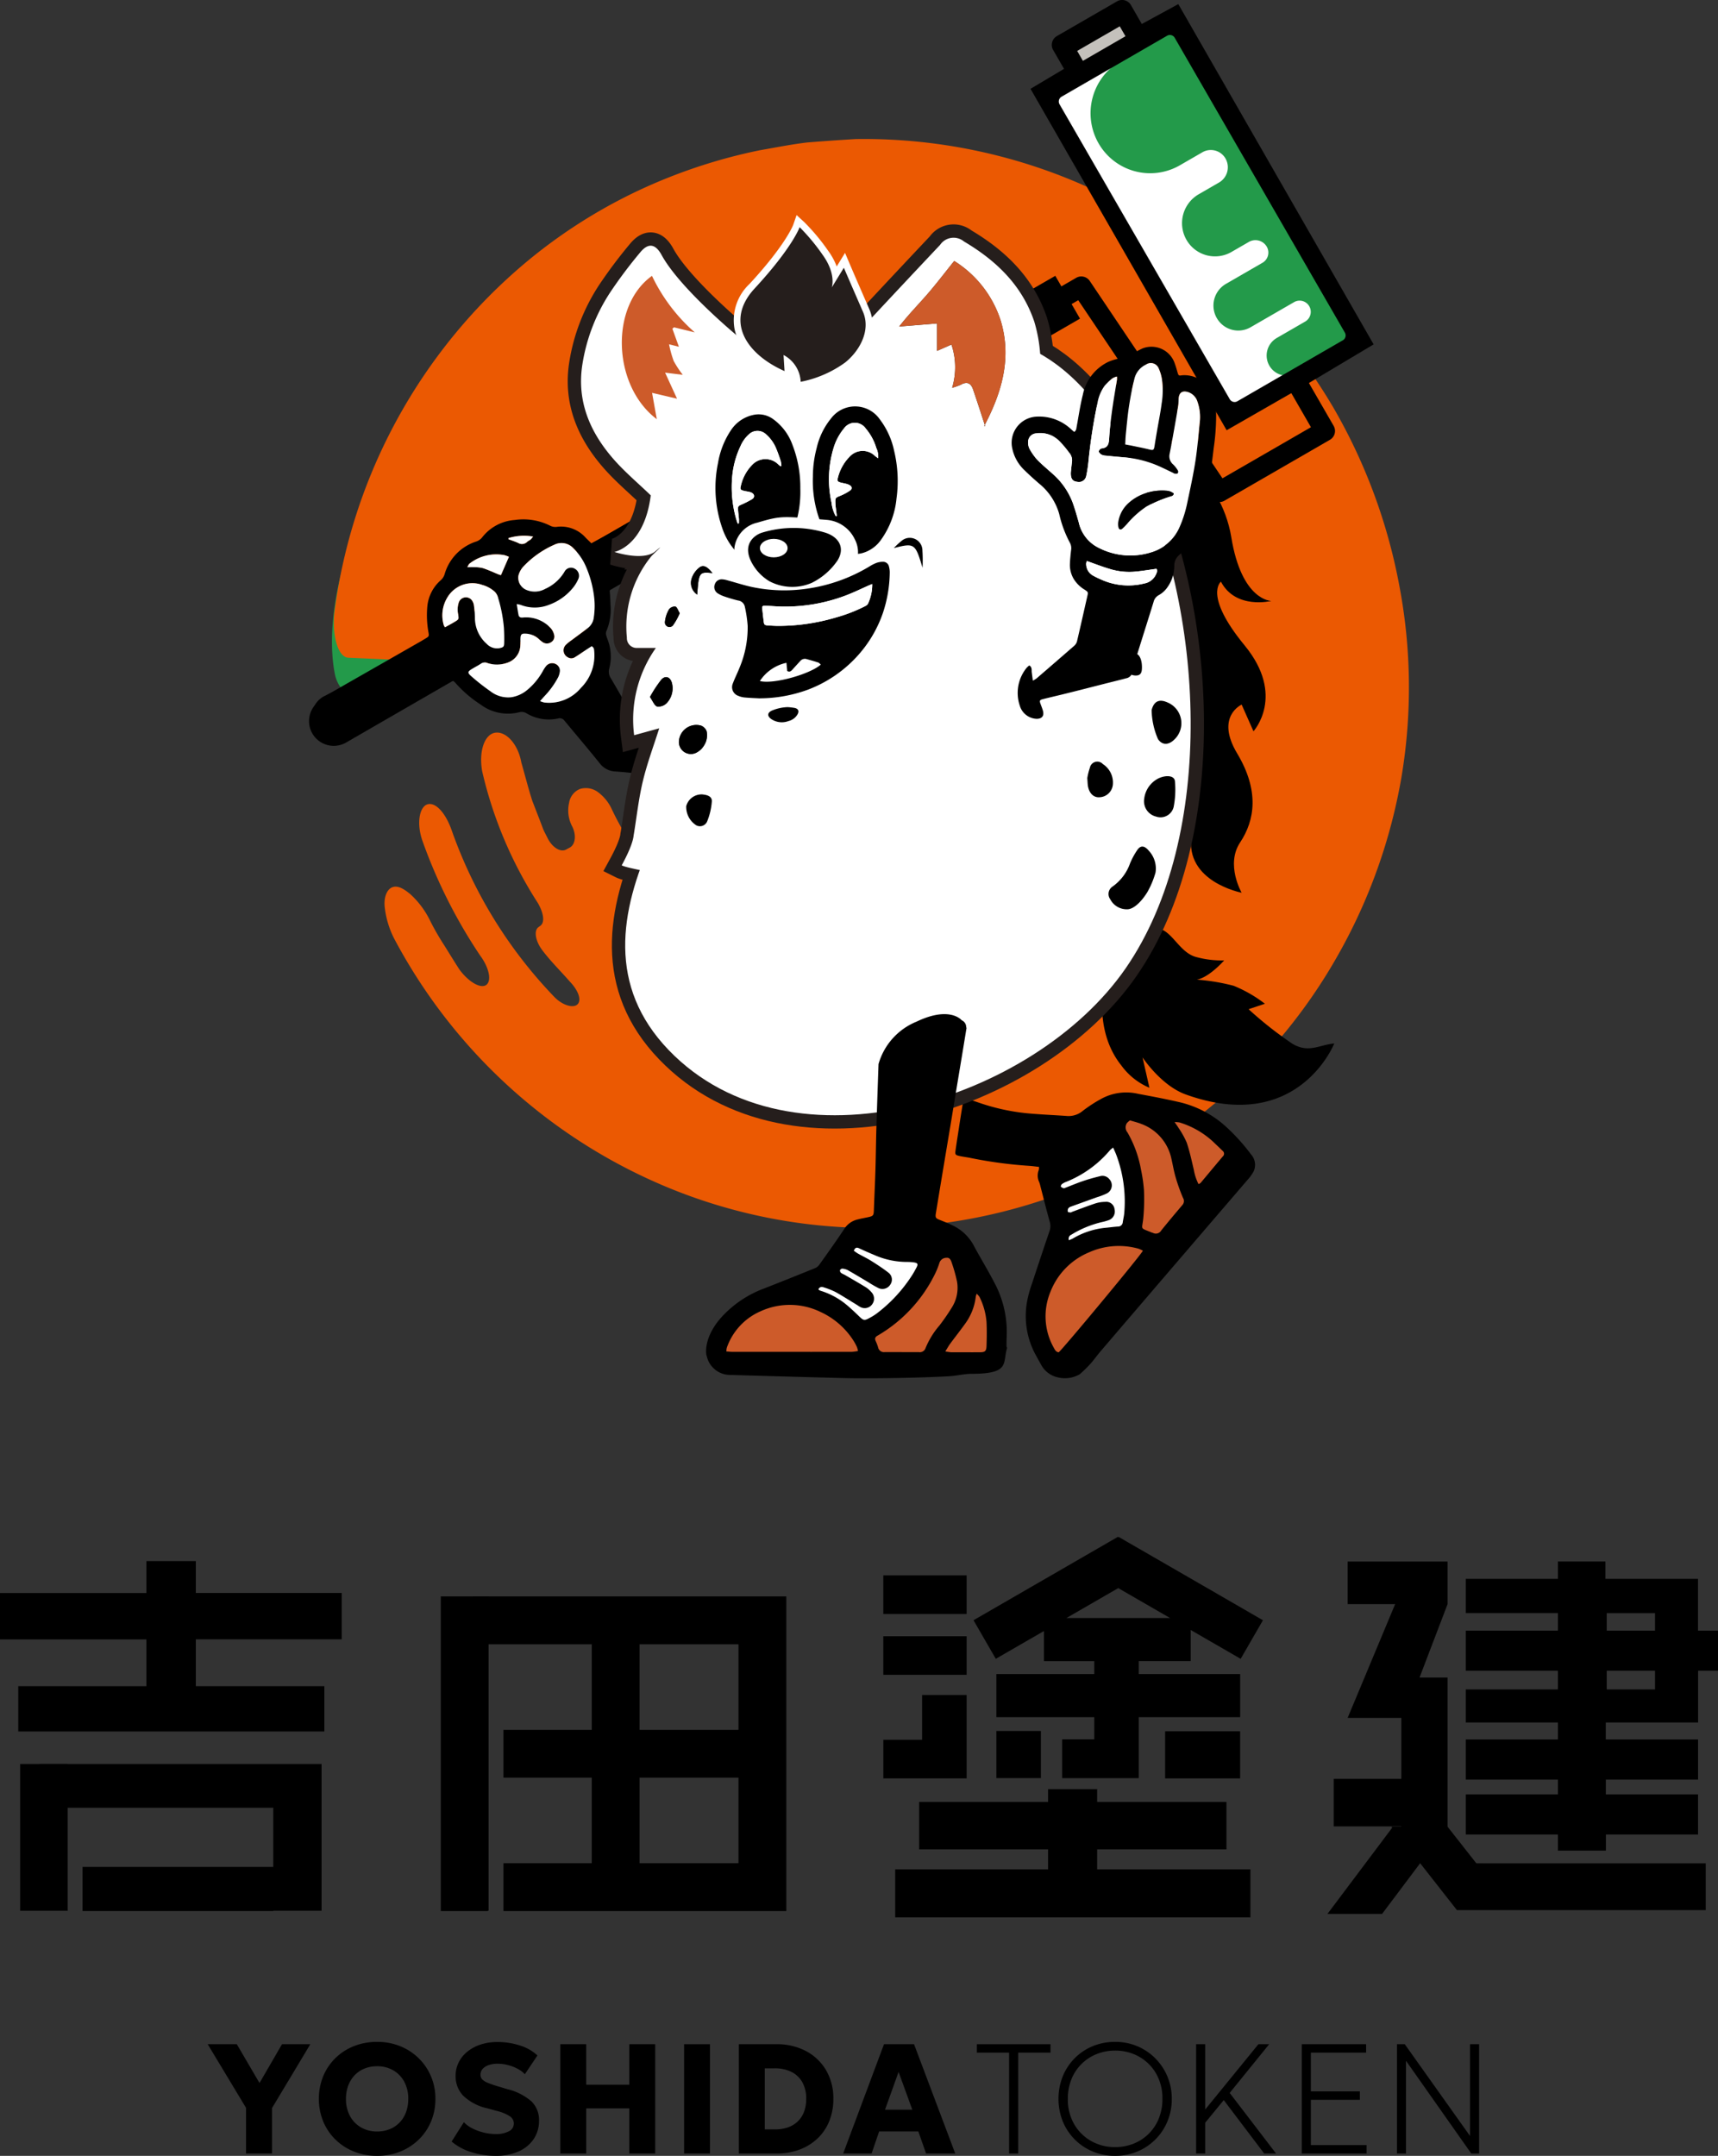 <svg id="_レイヤー_1-2" xmlns="http://www.w3.org/2000/svg" width="181.607" height="227.792" viewBox="0 0 181.607 227.792">
  <rect x="0" y="0" width="181.607" height="227.792" fill="#333333" stroke="none"/>
  <path id="パス_104141" data-name="パス 104141" d="M32.88,60.543,57.294,46.411H28.667S26.624,52.828,27.7,58.2a3.5,3.5,0,0,0,5.183,2.348Z" transform="translate(7.705 13.057)" fill="#239a4a"/>
  <path id="パス_104142" data-name="パス 104142" d="M53.565,80.136a1.9,1.9,0,0,0-1.157,1.471,3.627,3.627,0,0,0,.332,2.5c.455.9.335,1.9-.252,2.221l-.4.214c-.588.321-1.458-.222-1.953-1.21-.153-.317-.327-.625-.465-.949l-.376-.99-.765-1.974c-.437-1.342-.775-2.719-1.169-4.076-.328-1.881-1.562-3.289-2.725-3.152h0c-1.163.138-1.793,1.968-1.412,4.088A43.71,43.71,0,0,0,49.114,92.2c.571,1,.778,2.016.25,2.4l-.184.133c-.519.368-.34,1.465.4,2.45.886,1.176,1.947,2.209,2.913,3.318.847.879,1.263,1.9.823,2.376-.418.458-1.575.162-2.474-.769A48.691,48.691,0,0,1,40,84.513c-.6-1.724-1.635-2.989-2.536-2.755-.856.22-1.213,1.967-.568,3.831A54.412,54.412,0,0,0,43,97.73c.938,1.262,1.243,2.644.671,3.1s-1.853-.262-2.846-1.6c-.547-.839-1.067-1.7-1.6-2.549a26.836,26.836,0,0,1-1.5-2.605,9.245,9.245,0,0,0-2.085-2.807c-.751-.63-1.388-.966-1.945-.733-.523.219-.86.975-.788,1.969a9.571,9.571,0,0,0,1.073,3.562,57.7,57.7,0,0,0,29.5,26.439,56.493,56.493,0,0,0,19.816,4.01,57.444,57.444,0,0,0,19.951-3.2,56.761,56.761,0,0,0,30.42-25.586,58.132,58.132,0,0,0,6.748-18.941,57.342,57.342,0,0,0-.235-20.077,59.035,59.035,0,0,0-6.946-18.81A57.56,57.56,0,0,0,82.682,11.471q-2.538.151-5.076.356c-1.68.194-3.34.533-5.006.819a56.952,56.952,0,0,0-9.716,2.9A55.334,55.334,0,0,0,45.758,26.331,57.912,57.912,0,0,0,27.59,61.564c-.242,2.568.452,4.679,1.493,4.709l22.888,1a2.37,2.37,0,0,0,2.1-2.4A31.3,31.3,0,0,1,63.93,45.861a28.92,28.92,0,0,1,9.148-5.645,31.433,31.433,0,0,1,10.59-2.063,30.27,30.27,0,0,1,19.954,7.387A31.365,31.365,0,0,1,110,85.4,30.236,30.236,0,0,1,93.29,98.484a29.455,29.455,0,0,1-21.164-1.264A30.913,30.913,0,0,1,56.867,82.163a4.654,4.654,0,0,0-1.454-1.725,2.138,2.138,0,0,0-1.848-.3Z" transform="translate(7.749 3.224)" fill="#eb5902"/>
  <path id="パス_104143" data-name="パス 104143" d="M86.556,30.745s11.239.232,14.932,6.924l-3.037-.038s6.26,3.756,7.356,10.486,4.226,6.73,4.226,6.73-3.756.939-5.321-2.035c0,0-1.878,1.409,2.5,6.73s.939,9.078.939,9.078L106.9,65.8s-2.817,1.252-.47,5.165,1.878,7.043.313,9.391.157,5.321.157,5.321-6.044-1.152-5.291-6.054" transform="translate(24.352 8.65)"/>
  <path id="パス_104144" data-name="パス 104144" d="M92.618,75.567a18.874,18.874,0,0,1,4.652,1.409c1.168.5,1.982,2.4,3.507,2.861a10.213,10.213,0,0,0,3.05.381s-2.184,2.5-3.575,1.995a21.526,21.526,0,0,1,4.576.686,14.071,14.071,0,0,1,3.305,1.9l-1.725.576a39.971,39.971,0,0,0,4.658,3.668c1.7.986,2.778.115,4.4-.052,0,0-3.811,9.669-15.7,5.392-2.618-.941-4.568-3.916-4.568-3.916l.727,3.208a7.037,7.037,0,0,1-2.97-2.359C89.375,86.852,91.6,80.4,91.6,80.4l1.015-4.832Z" transform="translate(25.578 21.26)"/>
  <path id="パス_104145" data-name="パス 104145" d="M110.028,96.57a20.653,20.653,0,0,0-2.822-3.065,11.049,11.049,0,0,0-4.842-2.427c-1.392-.318-2.8-.584-4.2-.844a5.5,5.5,0,0,0-3.987.558,14.868,14.868,0,0,0-1.884,1.23,2.331,2.331,0,0,1-1.77.541c-1.35-.094-2.7-.149-4.052-.272a22.238,22.238,0,0,1-5.221-1.147c-.473-.163-.952-.309-1.491-.484-.064.236-.127.407-.156.584-.151.928-.3,1.856-.439,2.785-.112.725-.228,1.45-.329,2.176-.06.431-.02.493.4.587.4.09.817.136,1.222.22a46.065,46.065,0,0,0,6.2.828c.329.023.656.072,1,.111a1.362,1.362,0,0,1-.028.339,1.571,1.571,0,0,0,.048,1.26,3.078,3.078,0,0,1,.128.432c.327,1.255.638,2.515.989,3.763a1.569,1.569,0,0,1-.024.985q-.933,2.75-1.839,5.508a12.49,12.49,0,0,0-.528,1.9,8.583,8.583,0,0,0,.852,5.58c.217.4.44.8.661,1.2a2.65,2.65,0,0,0,1.805,1.286,3.116,3.116,0,0,0,2.249-.35,14.034,14.034,0,0,0,1.094-1.065c.19-.188.843-1.054,1.072-1.321q4.234-4.946,8.474-9.888,3.581-4.174,7.165-8.345a4.063,4.063,0,0,0,.578-.825,1.663,1.663,0,0,0-.331-1.837Z" transform="translate(22.173 25.348)"/>
  <path id="パス_104146" data-name="パス 104146" d="M72.838,94.419a3.182,3.182,0,0,0,.225-1.369c.151-1.523.214-3.051.229-4.581.008-.824.072-1.644.11-2.466a.466.466,0,0,1,.123-.326c0-.064,0-.129,0-.193v-.139c0-.055-.008-.11-.012-.165q-1.04.022-2.08.017c-1.171,0-4.912-.024-4.912-.024s0,.124.041.515c-.261,2.039,3.861,7.742,6.274,8.731Z" transform="translate(18.715 23.962)"/>
  <path id="パス_104147" data-name="パス 104147" d="M97.425,92.569a9.157,9.157,0,0,1,3.534,2.023c.338.325.68.646,1.014.974a.379.379,0,0,1,.023.589c-.788.93-1.564,1.87-2.347,2.8a1.078,1.078,0,0,1-.214.129,5.33,5.33,0,0,1-.5-1.516c-.23-.966-.435-1.943-.753-2.881a9.045,9.045,0,0,0-.873-1.562c-.1-.171-.221-.33-.405-.6a2.633,2.633,0,0,1,.525.04Z" transform="translate(27.262 26.032)"/>
  <path id="パス_104148" data-name="パス 104148" d="M92.993,92.683a1.96,1.96,0,0,1,.328-.294c.442.136.828.225,1.191.372A5.018,5.018,0,0,1,97.7,96.431c.154.658.261,1.329.452,1.977a19.219,19.219,0,0,0,.773,2.165.623.623,0,0,1-.063.759c-.752.888-1.5,1.778-2.232,2.684a.657.657,0,0,1-.874.263c-.034-.015-.074-.017-.108-.031-1.324-.553-1.048-.237-.917-1.53a21.451,21.451,0,0,0,.07-2.978,16.39,16.39,0,0,0-.308-2.116,12.1,12.1,0,0,0-1.428-3.95.843.843,0,0,1-.073-.991Z" transform="translate(26.125 25.993)"/>
  <path id="パス_104149" data-name="パス 104149" d="M87.644,98.479a1.827,1.827,0,0,1,.447-.236,11.775,11.775,0,0,0,4.65-3.368,2.578,2.578,0,0,1,.307-.242c.142.331.264.579.356.838a14.049,14.049,0,0,1,.816,6.093c-.03.317-.107.63-.154.945a.5.5,0,0,1-.532.468c-.468.032-.934.1-1.4.141a8.386,8.386,0,0,0-3.338,1.116c-.124.069-.259.117-.425.192a.457.457,0,0,1,.257-.59,10.932,10.932,0,0,1,3.212-1.328,5.337,5.337,0,0,0,.7-.195.969.969,0,0,0,.655-1.161.878.878,0,0,0-1-.783,3.519,3.519,0,0,0-.993.152c-.836.276-1.658.593-2.485.9-.053.019-.1.068-.154.065-.1-.007-.278-.016-.3-.067a.485.485,0,0,1,.037-.354.514.514,0,0,1,.268-.189c.915-.335,1.834-.661,2.75-.993a7.31,7.31,0,0,0,1.048-.4.956.956,0,0,0,.266-1.529.922.922,0,0,0-.97-.3c-.6.146-1.2.311-1.785.509-.639.216-1.261.48-1.892.722-.052.02-.117.059-.159.044a.657.657,0,0,1-.306-.169c-.031-.042.043-.215.115-.271Z" transform="translate(24.623 26.624)"/>
  <path id="パス_104150" data-name="パス 104150" d="M87.642,113.979c-.284-.029-.4-.263-.512-.472a6.754,6.754,0,0,1-.358-5.919,7.436,7.436,0,0,1,4.058-4.161,7.71,7.71,0,0,1,5.232-.4,3.118,3.118,0,0,1,.481.216c-.241.507-8.515,10.458-8.9,10.731Z" transform="translate(24.267 28.908)"/>
  <path id="パス_104151" data-name="パス 104151" d="M96.544,103.247c-.241.507-8.515,10.458-8.9,10.731-.284-.029-.4-.263-.512-.472a6.754,6.754,0,0,1-.358-5.919,7.436,7.436,0,0,1,4.058-4.161,7.709,7.709,0,0,1,5.232-.4,3.128,3.128,0,0,1,.481.216Z" transform="translate(24.267 28.908)" fill="#cd5b2a"/>
  <path id="パス_104152" data-name="パス 104152" d="M93.321,92.389c.442.136.828.225,1.191.372A5.018,5.018,0,0,1,97.7,96.431c.154.658.261,1.329.452,1.977a19.223,19.223,0,0,0,.773,2.165.623.623,0,0,1-.063.759c-.752.888-1.5,1.778-2.232,2.684a.657.657,0,0,1-.874.263c-.034-.016-.074-.017-.108-.031-1.324-.553-1.048-.237-.917-1.53a21.449,21.449,0,0,0,.07-2.978,16.39,16.39,0,0,0-.308-2.116,12.1,12.1,0,0,0-1.428-3.95.843.843,0,0,1-.073-.991A1.961,1.961,0,0,1,93.321,92.389Z" transform="translate(26.125 25.993)" fill="#cd5b2a"/>
  <path id="パス_104153" data-name="パス 104153" d="M93.048,94.633c.142.331.264.579.356.838a14.049,14.049,0,0,1,.815,6.093c-.03.317-.107.63-.154.945a.5.5,0,0,1-.532.468c-.468.032-.934.1-1.4.141a8.386,8.386,0,0,0-3.338,1.116c-.124.069-.259.117-.425.192a.457.457,0,0,1,.257-.59,10.934,10.934,0,0,1,3.212-1.328,5.335,5.335,0,0,0,.7-.195.969.969,0,0,0,.655-1.161.878.878,0,0,0-1-.783,3.519,3.519,0,0,0-.993.152c-.836.276-1.658.593-2.485.9-.053.019-.1.068-.154.065-.1-.007-.278-.016-.3-.067a.485.485,0,0,1,.037-.354.514.514,0,0,1,.268-.189c.915-.335,1.834-.661,2.75-.993a7.318,7.318,0,0,0,1.048-.4.956.956,0,0,0,.266-1.529.922.922,0,0,0-.97-.3c-.6.146-1.2.311-1.785.509-.639.216-1.261.48-1.892.722-.052.02-.117.059-.159.044a.657.657,0,0,1-.306-.169c-.031-.042.043-.215.115-.271a1.826,1.826,0,0,1,.447-.236,11.775,11.775,0,0,0,4.65-3.368,2.579,2.579,0,0,1,.307-.242Z" transform="translate(24.623 26.624)" fill="#fff"/>
  <path id="パス_104154" data-name="パス 104154" d="M99.435,99.089a5.33,5.33,0,0,1-.5-1.516c-.23-.966-.435-1.943-.753-2.88a9.043,9.043,0,0,0-.873-1.562c-.1-.171-.221-.33-.405-.6a2.631,2.631,0,0,1,.525.04,9.157,9.157,0,0,1,3.534,2.023c.338.325.68.646,1.014.974a.379.379,0,0,1,.023.589c-.788.93-1.564,1.87-2.347,2.8a1.077,1.077,0,0,1-.214.129Z" transform="translate(27.262 26.032)" fill="#cd5b2a"/>
  <path id="パス_104155" data-name="パス 104155" d="M2.612,0h89.58V5.224H2.612A2.613,2.613,0,0,1,0,2.612H0A2.613,2.613,0,0,1,2.612,0Z" transform="translate(31.712 75.24) rotate(-30)"/>
  <path id="パス_104156" data-name="パス 104156" d="M118.155,36.308a1.662,1.662,0,0,0,.608-2.271L100.771,2.874A1.662,1.662,0,0,0,98.5,2.265L87.341,8.708a1.662,1.662,0,0,0-.608,2.271l17.992,31.163a1.662,1.662,0,0,0,2.271.608l11.16-6.443h0Z" transform="translate(24.338 0.575)" fill="#fff" fill-rule="evenodd"/>
  <path id="パス_104157" data-name="パス 104157" d="M113.091,31.814a1.19,1.19,0,0,1-.439,1.617l-3,1.732a2.143,2.143,0,0,0-.79,2.912h0a2.111,2.111,0,0,0,2.894.785l4.914-2.837a2.046,2.046,0,0,0,.754-2.78L100.715,3.873a2.015,2.015,0,0,0-2.762-.75l-4.8,2.769A6.386,6.386,0,0,0,90.8,14.569h0a6.289,6.289,0,0,0,8.622,2.34l2.367-1.367a1.786,1.786,0,0,1,2.436.643h0a1.86,1.86,0,0,1-.673,2.549L101.4,19.978a3.531,3.531,0,0,0-1.3,4.8h0a3.479,3.479,0,0,0,4.769,1.294l1.836-1.06a1.387,1.387,0,0,1,1.9.52h0a1.242,1.242,0,0,1-.46,1.683l-3.863,2.23a2.65,2.65,0,0,0-.977,3.6l.007.011a2.61,2.61,0,0,0,3.578.971l4.592-2.651a1.172,1.172,0,0,1,1.607.436h0Z" transform="translate(25.312 0.549)" fill="#239a4a" fill-rule="evenodd"/>
  <path id="パス_104158" data-name="パス 104158" d="M95.759,3.936,94.08,1.028,87.721,4.7,89.4,7.608l6.359-3.671Z" transform="translate(24.679 0.289)" fill="#c4c1bc" fill-rule="evenodd"/>
  <path id="パス_104159" data-name="パス 104159" d="M117.06,45l-2.616-4.531,6.842-4.081L100.639.434l-3.858,2.1L95.632.541a1.076,1.076,0,0,0-1.469-.4L87.8,3.815a1.076,1.076,0,0,0-.39,1.471l1.149,1.99L85.016,9.384l20.732,36.077,6.837-3.921,2.076,3.6-9.356,5.4L91.279,29.688a1.076,1.076,0,0,0-1.43-.335l-2.093,1.208,1.079,1.869,1.226-.708,14.026,20.85a1.076,1.076,0,0,0,1.43.335l11.153-6.439A1.076,1.076,0,0,0,117.06,45ZM90.554,6.431l-.606-1.049,4.5-2.6.606,1.049-4.5,2.6ZM106.879,42.4a.589.589,0,0,1-.8-.216L88.082,11.017a.589.589,0,0,1,.216-.8l11.16-6.443a.589.589,0,0,1,.8.216l17.992,31.163a.589.589,0,0,1-.216.8L106.879,42.4Z" transform="translate(23.918 0)"/>
  <path id="パス_104160" data-name="パス 104160" d="M52.433,64.318c1.235,1.5,2.5,2.975,3.714,4.491a2.187,2.187,0,0,0,1.674.879c.9.063,1.792.159,2.687.256.068-.067.136-.134.205-.2.421-.4.86-.783,1.259-1.205a4.272,4.272,0,0,0,.91-1.324,2.67,2.67,0,0,0,.182-1.077L61.2,64.558c0,.028-.03.053-.067.114a1.252,1.252,0,0,1-.29-.032c-.222-.075-.438-.168-.655-.257a1,1,0,0,1-.506-.462c-.769-1.363-1.546-2.722-2.34-4.07a1.247,1.247,0,0,1-.18-1.023,5.013,5.013,0,0,0-.012-2.6c-.077-.3-.21-.588-.292-.888a.7.7,0,0,1-.013-.438,5.8,5.8,0,0,0,.457-2.752c-.015-.485-.039-.97-.081-1.453-.022-.251.108-.362.3-.472q1.831-1.054,3.655-2.12c.622-.362,1.241-.73,1.863-1.092.147-.086.3-.159.514-.271l-2.071-4.7c-1.451.839-2.9,1.682-4.353,2.515-.607.348-1.226.677-1.851,1.021-.222-.216-.414-.4-.6-.585a3.475,3.475,0,0,0-3.091-1.147,1.2,1.2,0,0,1-.672-.129,6.294,6.294,0,0,0-3.75-.6,4.79,4.79,0,0,0-3.456,1.866,1.4,1.4,0,0,1-.6.407A5.1,5.1,0,0,0,39.77,48.82a1.361,1.361,0,0,1-.419.662,4.208,4.208,0,0,0-1.416,2.778,10.047,10.047,0,0,0,.121,2.716c.071.4.06.441-.283.645-.188.112-.374.229-.565.337Q33.5,58.081,29.784,60.2c-.9.511-1.784,1.044-2.7,1.509a2.357,2.357,0,0,0-1.125,1.144,3.349,3.349,0,0,0,.572,3.391,1.984,1.984,0,0,0,1.821.665,3.354,3.354,0,0,0,1.009-.363c.676-.363,1.327-.772,1.991-1.157Q34.273,63.691,37.2,62c.989-.573,1.974-1.154,2.968-1.717.454-.257.48-.243.828.146a12.754,12.754,0,0,0,2.571,2.186,4.825,4.825,0,0,0,4.1.809.992.992,0,0,1,.8.146,4.6,4.6,0,0,0,3.266.523.615.615,0,0,1,.7.228ZM49.116,44.864a2.114,2.114,0,0,1-.24.3c-.12.1-.272.158-.385.263a.772.772,0,0,1-.94.119c-.336-.154-.691-.267-1.038-.4l0-.115a5.529,5.529,0,0,1,2.6-.166Zm-6.722,2.863a4.584,4.584,0,0,1,3.673-.9,3.015,3.015,0,0,1,.493.178l-.842,1.934a2.064,2.064,0,0,1-.225-.066c-.564-.228-1.117-.49-1.694-.679a4.061,4.061,0,0,0-.976-.1c-.182-.012-.365,0-.665,0,.118-.19.155-.31.237-.371Zm-1.136,4.109a2.364,2.364,0,0,0-.064,1.252c.071.516.081.521-.368.789-.331.2-.672.379-1.02.574a.947.947,0,0,1-.125-.206,3.619,3.619,0,0,1,.374-2.945,3.072,3.072,0,0,1,3.68-1.326,3.246,3.246,0,0,1,1.31.708,1.318,1.318,0,0,1,.337.543,15.2,15.2,0,0,1,.649,3.308c.029.531.041,1.063.026,1.594-.011.386-.087.439-.467.528a1.5,1.5,0,0,1-1.373-.444,3.67,3.67,0,0,1-1.254-2.781,10.726,10.726,0,0,0-.106-1.309,1.129,1.129,0,0,0-.262-.581.794.794,0,0,0-1.337.294Zm9.89,10.583a4.649,4.649,0,0,1-.844-.018,2.284,2.284,0,0,1-.451-.15l.419-.47a9.007,9.007,0,0,0,1.49-2.041,2.027,2.027,0,0,0,.17-.533.785.785,0,0,0-.455-.889.829.829,0,0,0-.983.223,4.282,4.282,0,0,0-.38.591A6.968,6.968,0,0,1,48.5,61.069a3.46,3.46,0,0,1-1.685.773,3.05,3.05,0,0,1-2.207-.629,22.97,22.97,0,0,1-1.957-1.531c-.518-.444-.489-.539.106-.892.283-.168.578-.315.85-.5a.689.689,0,0,1,.663-.067,3.232,3.232,0,0,0,2.16-.037,1.985,1.985,0,0,0,1.34-1.859c.024-.233,0-.47.01-.7.012-.413.122-.532.539-.506a2.188,2.188,0,0,1,1.407.575,2.866,2.866,0,0,0,.436.351.783.783,0,0,0,.887-.037.686.686,0,0,0,.287-.786,1.626,1.626,0,0,0-.331-.654,3.55,3.55,0,0,0-2.864-1.16,1.184,1.184,0,0,1-.326.005.351.351,0,0,1-.222-.191c-.081-.378-.133-.763-.207-1.222a2.65,2.65,0,0,1,.425.085,4.091,4.091,0,0,0,2.986-.01A5.817,5.817,0,0,0,53.392,50.2a3.966,3.966,0,0,0,.5-.843.839.839,0,0,0-.366-1.093.773.773,0,0,0-1.092.322A4.51,4.51,0,0,1,50.4,50.394a2.269,2.269,0,0,1-1.951.12,1.391,1.391,0,0,1-.869-1.551A2.276,2.276,0,0,1,48.124,48a10.087,10.087,0,0,1,3.249-2.277,1.7,1.7,0,0,1,1.993.364,6.145,6.145,0,0,1,1.421,2.134A11.359,11.359,0,0,1,55.51,50.8a8.28,8.28,0,0,1,.025,2.623,1.641,1.641,0,0,1-.6,1.086c-.57.439-1.153.862-1.728,1.294a4.544,4.544,0,0,0-.622.5.825.825,0,0,0,.2,1.321.686.686,0,0,0,.758-.007c.414-.251.808-.534,1.212-.8.191-.127.384-.249.547-.354.267.13.26.331.278.515a4.833,4.833,0,0,1-1.407,3.892,4.674,4.674,0,0,1-3.019,1.561Z" transform="translate(7.236 11.828)"/>
  <path id="パス_104161" data-name="パス 104161" d="M51.66,55.681c.267.13.26.331.278.515a4.833,4.833,0,0,1-1.407,3.892,4.354,4.354,0,0,1-3.863,1.543,2.285,2.285,0,0,1-.451-.15l.419-.47a9.007,9.007,0,0,0,1.49-2.041,2.028,2.028,0,0,0,.17-.533.785.785,0,0,0-.455-.889.829.829,0,0,0-.983.223,4.282,4.282,0,0,0-.38.591A6.967,6.967,0,0,1,44.863,60.3a3.46,3.46,0,0,1-1.685.773,3.05,3.05,0,0,1-2.207-.629,22.972,22.972,0,0,1-1.957-1.531c-.518-.444-.489-.539.106-.892.283-.168.578-.315.85-.5a.689.689,0,0,1,.663-.067,3.232,3.232,0,0,0,2.16-.037,1.985,1.985,0,0,0,1.34-1.859c.024-.233,0-.47.01-.7.012-.413.122-.532.539-.506a2.188,2.188,0,0,1,1.407.575,2.864,2.864,0,0,0,.436.351.783.783,0,0,0,.887-.037.686.686,0,0,0,.287-.786,1.626,1.626,0,0,0-.331-.654,3.55,3.55,0,0,0-2.864-1.16,1.185,1.185,0,0,1-.326.005.35.35,0,0,1-.222-.191c-.081-.378-.133-.763-.207-1.222a2.65,2.65,0,0,1,.425.085,4.092,4.092,0,0,0,2.986-.01,5.818,5.818,0,0,0,2.594-1.875,3.966,3.966,0,0,0,.5-.843.838.838,0,0,0-.366-1.093.773.773,0,0,0-1.092.322,4.51,4.51,0,0,1-2.041,1.809,2.269,2.269,0,0,1-1.951.12,1.391,1.391,0,0,1-.869-1.551,2.275,2.275,0,0,1,.547-.962,10.087,10.087,0,0,1,3.249-2.277,1.7,1.7,0,0,1,1.993.364,6.144,6.144,0,0,1,1.421,2.134,11.359,11.359,0,0,1,.722,2.573,8.28,8.28,0,0,1,.025,2.623,1.641,1.641,0,0,1-.6,1.086c-.57.439-1.153.862-1.728,1.294a4.542,4.542,0,0,0-.622.5.825.825,0,0,0,.2,1.321.686.686,0,0,0,.758-.007c.414-.251.808-.534,1.212-.8.191-.127.384-.249.547-.354Z" transform="translate(10.873 12.598)" fill="#fff"/>
  <path id="パス_104162" data-name="パス 104162" d="M36.773,52.75a.946.946,0,0,1-.125-.206,3.619,3.619,0,0,1,.374-2.945,3.072,3.072,0,0,1,3.68-1.326,3.245,3.245,0,0,1,1.31.708,1.318,1.318,0,0,1,.337.543A15.2,15.2,0,0,1,43,52.832c.029.531.041,1.063.026,1.594-.011.386-.087.439-.467.528a1.5,1.5,0,0,1-1.373-.444,3.67,3.67,0,0,1-1.254-2.781,10.725,10.725,0,0,0-.106-1.309,1.129,1.129,0,0,0-.262-.581.794.794,0,0,0-1.337.294,2.364,2.364,0,0,0-.064,1.252c.071.516.081.521-.368.789-.331.2-.672.379-1.02.574Z" transform="translate(10.27 13.529)" fill="#fff"/>
  <path id="パス_104163" data-name="パス 104163" d="M42.951,45.975l-.842,1.934a2.065,2.065,0,0,1-.225-.066c-.564-.228-1.117-.49-1.694-.678a4.063,4.063,0,0,0-.976-.1c-.182-.012-.365,0-.665,0,.118-.19.155-.31.237-.371a4.584,4.584,0,0,1,3.673-.9,3.019,3.019,0,0,1,.493.178Z" transform="translate(10.845 12.863)" fill="#fff"/>
  <path id="パス_104164" data-name="パス 104164" d="M41.947,44.427a5.53,5.53,0,0,1,2.6-.166,2.113,2.113,0,0,1-.24.3c-.12.1-.272.158-.385.263a.772.772,0,0,1-.94.119c-.336-.154-.691-.267-1.038-.4Z" transform="translate(11.801 12.43)" fill="#fff"/>
  <path id="パス_104165" data-name="パス 104165" d="M88.291,27.969s9.329-2.156,16.957,13.1,8.9,39.411-.763,53.4-35.343,22.121-48.31,8.645,5.166-31.657,9.489-42.59,22.627-32.55,22.627-32.55Z" transform="translate(14.511 7.839)" fill="none" stroke="#251e1c" stroke-width="2.815"/>
  <path id="パス_104166" data-name="パス 104166" d="M64.39,29.92s-6.035-5-7.934-8.484c-.656-1.2-1.413-1.333-2.285-.262a49.178,49.178,0,0,0-3.121,4.152,19.3,19.3,0,0,0-2.989,7.768c-.566,3.832.832,7.058,3.277,9.867,1.2,1.381,2.625,2.571,3.966,3.864-.678,5.4-3.845,5.979-3.845,5.979s3.058,1.012,4.336-.07-.313.375-.425.52a11.787,11.787,0,0,0-2.589,8.61,1.031,1.031,0,0,0,1.113,1.081h1.954a13.1,13.1,0,0,0-2.3,9.224l2.652-.73c-.6,1.891-1.281,3.707-1.729,5.579s-.655,3.793-.965,5.678c-.041-.022.121.667-1.273,3.223.55.274,2.287.513,2.85.764a41.9,41.9,0,0,0,50.023-12.513c-.013-1.089-.054-2.178-.094-3.266q-.029-.791-.05-1.583l-.1.146a13.621,13.621,0,0,0-5.985-9.059l.042-.2h4.229a13.4,13.4,0,0,0-5.735-5.423l2.932-.469a26.5,26.5,0,0,0-5.725-5.667l2.754-.648a6.96,6.96,0,0,0-4.735-2.927,30.455,30.455,0,0,0,3.088-7.2,15.725,15.725,0,0,0,.114-9.42C94.54,24.609,91.809,22.01,88.415,20a1.719,1.719,0,0,0-2.525.36Q82.294,24.169,78.72,28c-.343.37-3.674-1.181-7.384-.651A20.133,20.133,0,0,0,64.39,29.92Zm-2.565,25.12c-1.4-.153-1.441-.088-1.609,2.269a1.484,1.484,0,0,1-.6-1.653,2.4,2.4,0,0,1,.907-1.261c.49-.285.923.169,1.306.645ZM81,52.394a7.655,7.655,0,0,1,.775-.726,1.338,1.338,0,0,1,2.246,1,16.081,16.081,0,0,1,.012,1.807c-.771-2.579-.847-2.637-3.032-2.082ZM59.054,79.659a1.68,1.68,0,0,1,1.712-1.234c.422.047,1.021.154,1,.733a6.93,6.93,0,0,1-.511,2.158.828.828,0,0,1-1.133.375,2.308,2.308,0,0,1-1.063-2.032Zm-.775-6.751a1.841,1.841,0,0,1,2.346-1.748,1.053,1.053,0,0,1,.584.587,2.065,2.065,0,0,1-.966,2.2,1.268,1.268,0,0,1-1.964-1.035Zm-.6-12.378A.484.484,0,0,1,56.8,60.2a3.246,3.246,0,0,1,.431-1.327.761.761,0,0,1,.673-.3c.182.053.278.4.461.7a6.749,6.749,0,0,1-.692,1.25Zm-1.694,8.608c-.289-.083-.459-.578-.762-1a13.36,13.36,0,0,1,1.2-1.829c.443-.486.952-.288,1.125.363a2.272,2.272,0,0,1-.52,2.072,1.241,1.241,0,0,1-1.039.4Z" transform="translate(13.486 5.516)" fill="none" stroke="#251e1c" stroke-width="2.815"/>
  <path id="パス_104167" data-name="パス 104167" d="M82.715,38.009c-.3-.913-.589-1.808-.9-2.7-.15-.434-.319-.434-.375-.434a.78.78,0,0,0-.368.126,3.138,3.138,0,0,1-.671.257c-.106.032-.219.065-.338.106L79.4,35.6l.206-.678a7.052,7.052,0,0,0,.038-3.963l-1.649.726V28.616l-4.423.361.5-.647c.653-.842,1.334-1.592,1.992-2.316.339-.373.674-.742,1-1.119.668-.771,1.3-1.572,1.952-2.4L80.1,21.143l.274.184a11.96,11.96,0,0,1,5.044,6.465c1.374,4.5-.242,8.514-1.624,11.184l.148.452h-.384l-.23.44-.608-1.859Z" transform="translate(20.698 5.948)" fill="none" stroke="#251e1c" stroke-width="2.815"/>
  <path id="パス_104168" data-name="パス 104168" d="M80.343,21.733a11.6,11.6,0,0,1,4.9,6.27c1.2,3.93.155,7.561-1.67,11.048-.421-1.282-.815-2.522-1.24-3.75-.146-.423-.376-.677-.716-.677a1.13,1.13,0,0,0-.547.173,5.943,5.943,0,0,1-.947.335,7.549,7.549,0,0,0-.072-4.566l-1.524.67v-2.9l-4,.326c.978-1.26,2.016-2.308,2.98-3.42s1.857-2.289,2.835-3.505m3.229,17.318.04.122a.955.955,0,0,0-.111,0s.006,0,.008,0l.064-.121M80.2,20.766l-.414.515c-.3.376-.6.749-.888,1.117-.654.828-1.273,1.61-1.93,2.368-.326.376-.661.745-1,1.117-.661.728-1.346,1.482-2.006,2.333l-1,1.294,1.633-.133,2.1-.171,1.115-.091v3.227l1.012-.445.747-.328a6.465,6.465,0,0,1-.13,3.353l-.415,1.354,1.339-.461c.114-.039.222-.071.323-.1a3.448,3.448,0,0,0,.746-.289.82.82,0,0,1,.144-.067.9.9,0,0,1,.081.18c.31.894.6,1.794.9,2.711l.336,1.028.533,1.623.528-1.008H84.6l-.247-.775c1.4-2.726,2.971-6.774,1.581-11.323a12.315,12.315,0,0,0-5.187-6.659l-.549-.368h0Z" transform="translate(20.525 5.842)" fill="none" stroke="#251e1c" stroke-width="2.815"/>
  <path id="パス_104169" data-name="パス 104169" d="M56.295,29.979l1.039.26-.691-1.907.173-.147,2.195.536a18.512,18.512,0,0,1-4.523-5.974c-4.475,3.2-4.178,11.618.509,15.145l-.5-2.783,2.638.617-1.261-2.752,1.868.232a11,11,0,0,1-.96-1.464,11.589,11.589,0,0,1-.488-1.762Z" transform="translate(14.432 6.4)" fill="none" stroke="#251e1c" stroke-width="2.815"/>
  <path id="パス_104170" data-name="パス 104170" d="M88.291,27.969s9.329-2.156,16.957,13.1,8.9,39.411-.763,53.4-35.343,22.121-48.31,8.645,5.166-31.657,9.489-42.59,22.627-32.55,22.627-32.55Z" transform="translate(14.511 7.839)" fill="#fff"/>
  <path id="パス_104171" data-name="パス 104171" d="M64.39,29.92s-6.035-5-7.934-8.484c-.656-1.2-1.413-1.333-2.285-.262a49.178,49.178,0,0,0-3.121,4.152,19.3,19.3,0,0,0-2.989,7.768c-.566,3.832.832,7.058,3.277,9.867,1.2,1.381,2.625,2.571,3.966,3.864-.678,5.4-3.845,5.979-3.845,5.979s3.058,1.012,4.336-.07-.313.375-.425.52a11.787,11.787,0,0,0-2.589,8.61,1.031,1.031,0,0,0,1.113,1.081h1.954a13.1,13.1,0,0,0-2.3,9.224l2.652-.73c-.6,1.891-1.281,3.707-1.729,5.579s-.655,3.793-.965,5.678c-.041-.022.121.667-1.273,3.223.55.274,2.287.513,2.85.764a41.9,41.9,0,0,0,50.023-12.513c-.013-1.089-.054-2.178-.094-3.266q-.029-.791-.05-1.583l-.1.146a13.621,13.621,0,0,0-5.985-9.059l.042-.2h4.229a13.4,13.4,0,0,0-5.735-5.423l2.932-.469a26.5,26.5,0,0,0-5.725-5.667l2.754-.648a6.96,6.96,0,0,0-4.735-2.927,30.455,30.455,0,0,0,3.088-7.2,15.725,15.725,0,0,0,.114-9.42C94.54,24.609,91.809,22.01,88.415,20a1.719,1.719,0,0,0-2.525.36Q82.294,24.169,78.72,28c-.343.37-3.674-1.181-7.384-.651A20.133,20.133,0,0,0,64.39,29.92Zm-2.565,25.12c-1.4-.153-1.441-.088-1.609,2.269a1.484,1.484,0,0,1-.6-1.653,2.4,2.4,0,0,1,.907-1.261c.49-.285.923.169,1.306.645ZM81,52.394a7.655,7.655,0,0,1,.775-.726,1.338,1.338,0,0,1,2.246,1,16.081,16.081,0,0,1,.012,1.807c-.771-2.579-.847-2.637-3.032-2.082ZM59.054,79.659a1.68,1.68,0,0,1,1.712-1.234c.422.047,1.021.154,1,.733a6.93,6.93,0,0,1-.511,2.158.828.828,0,0,1-1.133.375,2.308,2.308,0,0,1-1.063-2.032Zm-.775-6.751a1.841,1.841,0,0,1,2.346-1.748,1.053,1.053,0,0,1,.584.587,2.065,2.065,0,0,1-.966,2.2,1.268,1.268,0,0,1-1.964-1.035Zm-.6-12.378A.484.484,0,0,1,56.8,60.2a3.246,3.246,0,0,1,.431-1.327.761.761,0,0,1,.673-.3c.182.053.278.4.461.7a6.749,6.749,0,0,1-.692,1.25Zm-1.694,8.608c-.289-.083-.459-.578-.762-1a13.36,13.36,0,0,1,1.2-1.829c.443-.486.952-.288,1.125.363a2.272,2.272,0,0,1-.52,2.072,1.241,1.241,0,0,1-1.039.4Z" transform="translate(13.486 5.516)" fill="#fff"/>
  <path id="パス_104172" data-name="パス 104172" d="M82.715,38.009c-.3-.913-.589-1.808-.9-2.7-.15-.434-.319-.434-.375-.434a.78.78,0,0,0-.368.126,3.138,3.138,0,0,1-.671.257c-.106.032-.219.065-.338.106L79.4,35.6l.206-.678a7.052,7.052,0,0,0,.038-3.963l-1.649.726V28.616l-4.423.361.5-.647c.653-.842,1.334-1.592,1.992-2.316.339-.373.674-.742,1-1.119.668-.771,1.3-1.572,1.952-2.4L80.1,21.143l.274.184a11.96,11.96,0,0,1,5.044,6.465c1.374,4.5-.242,8.514-1.624,11.184l.148.452h-.384l-.23.44-.608-1.859Z" transform="translate(20.698 5.948)" fill="#251e1c"/>
  <path id="パス_104173" data-name="パス 104173" d="M80.343,21.733a11.6,11.6,0,0,1,4.9,6.27c1.2,3.93.155,7.561-1.67,11.048-.421-1.282-.815-2.522-1.24-3.75-.146-.423-.376-.677-.716-.677a1.13,1.13,0,0,0-.547.173,5.943,5.943,0,0,1-.947.335,7.549,7.549,0,0,0-.072-4.566l-1.524.67v-2.9l-4,.326c.978-1.26,2.016-2.308,2.98-3.42s1.857-2.289,2.835-3.505m3.229,17.318.04.122a.955.955,0,0,0-.111,0s.006,0,.008,0l.064-.121M80.2,20.766l-.414.515c-.3.376-.6.749-.888,1.117-.654.828-1.273,1.61-1.93,2.368-.326.376-.661.745-1,1.117-.661.728-1.346,1.482-2.006,2.333l-1,1.294,1.633-.133,2.1-.171,1.115-.091v3.227l1.012-.445.747-.328a6.465,6.465,0,0,1-.13,3.353l-.415,1.354,1.339-.461c.114-.039.222-.071.323-.1a3.448,3.448,0,0,0,.746-.289.82.82,0,0,1,.144-.067.9.9,0,0,1,.081.18c.31.894.6,1.794.9,2.711l.336,1.028.533,1.623.528-1.008H84.6l-.247-.775c1.4-2.726,2.971-6.774,1.581-11.323a12.315,12.315,0,0,0-5.187-6.659l-.549-.368h0Z" transform="translate(20.525 5.842)" fill="#fff"/>
  <path id="パス_104174" data-name="パス 104174" d="M56.295,29.979l1.039.26-.691-1.907.173-.147,2.195.536a18.512,18.512,0,0,1-4.523-5.974c-4.475,3.2-4.178,11.618.509,15.145l-.5-2.783,2.638.617-1.261-2.752,1.868.232a11,11,0,0,1-.96-1.464,11.589,11.589,0,0,1-.488-1.762Z" transform="translate(14.432 6.4)" fill="#cd5b2a"/>
  <path id="パス_104175" data-name="パス 104175" d="M95.589,74.565c-.539.9-1.427,1.909-2.211,1.874a1.961,1.961,0,0,1-1.746-1.061.94.94,0,0,1,.257-1.353,5.05,5.05,0,0,0,1.837-2.445,7.954,7.954,0,0,1,.793-1.449c.383-.516.792-.359,1.193.124a2.747,2.747,0,0,1,.706,2.3,9.328,9.328,0,0,1-.828,2.005" transform="translate(25.731 19.64)"/>
  <path id="パス_104176" data-name="パス 104176" d="M95.966,64.211A2.764,2.764,0,0,0,94.4,66.394a1.664,1.664,0,0,0,1.265,1.882,1.425,1.425,0,0,0,1.847-1.016,9.535,9.535,0,0,0,.135-2.72c-.038-.556-.818-.7-1.681-.329Z" transform="translate(26.552 18.007)"/>
  <path id="パス_104177" data-name="パス 104177" d="M95.678,61.828c.443.677,1.128.646,1.715.072a2.373,2.373,0,0,0-.667-3.919c-.9-.418-1.469-.164-1.717.789a8.08,8.08,0,0,0,.669,3.058Z" transform="translate(26.727 16.258)"/>
  <path id="パス_104178" data-name="パス 104178" d="M89.7,64.544c.033.415.032.649.074.874.137.736.592,1.175,1.169,1.15A1.473,1.473,0,0,0,92.4,65.262a2.328,2.328,0,0,0-1.053-2.2.8.8,0,0,0-1.374.389A6.651,6.651,0,0,0,89.7,64.544Z" transform="translate(25.236 17.672)"/>
  <path id="パス_104179" data-name="パス 104179" d="M58.328,65.51a1.68,1.68,0,0,0-1.712,1.234,2.308,2.308,0,0,0,1.063,2.032.828.828,0,0,0,1.133-.375,6.931,6.931,0,0,0,.511-2.158c.026-.579-.573-.687-1-.733Z" transform="translate(15.924 18.43)"/>
  <path id="パス_104180" data-name="パス 104180" d="M56.008,61.607a1.268,1.268,0,0,0,1.964,1.035,2.065,2.065,0,0,0,.966-2.2,1.053,1.053,0,0,0-.584-.587,1.841,1.841,0,0,0-2.346,1.748Z" transform="translate(15.757 16.816)"/>
  <path id="パス_104181" data-name="パス 104181" d="M53.621,57.939c.3.427.473.921.762,1a1.241,1.241,0,0,0,1.039-.4,2.272,2.272,0,0,0,.52-2.072c-.173-.651-.681-.849-1.125-.363a13.357,13.357,0,0,0-1.2,1.829Z" transform="translate(15.086 15.71)"/>
  <path id="パス_104182" data-name="パス 104182" d="M91.4,49.9a2.292,2.292,0,0,0,2.246,2.176c.622-.056,1.018-.78.565-1.2a8.365,8.365,0,0,0-2.161-1.417c-.487-.172-.694-.04-.65.44Z" transform="translate(25.713 13.894)"/>
  <path id="パス_104183" data-name="パス 104183" d="M89.033,37.749c-.615-1.614-1.873-2.193-3-1.4a1.121,1.121,0,0,0-.482.749c0,.2.344.471.592.579a4.274,4.274,0,0,0,2.894.069Z" transform="translate(24.068 10.127)"/>
  <path id="パス_104184" data-name="パス 104184" d="M92.7,55.11a1.3,1.3,0,0,0,1.292,1.111c.543,0,.631-.362.642-.791.023-.925-.308-1.57-.8-1.56A1.446,1.446,0,0,0,92.7,55.11Z" transform="translate(26.079 15.156)"/>
  <path id="パス_104185" data-name="パス 104185" d="M73.742,45.428c2.186-.555,2.262-.5,3.032,2.082a16.083,16.083,0,0,0-.012-1.807,1.338,1.338,0,0,0-2.246-1,7.655,7.655,0,0,0-.775.726Z" transform="translate(20.746 12.482)"/>
  <path id="パス_104186" data-name="パス 104186" d="M56.421,50.724c-.183-.3-.279-.648-.461-.7a.761.761,0,0,0-.673.3,3.246,3.246,0,0,0-.431,1.327.484.484,0,0,0,.873.327,6.749,6.749,0,0,0,.692-1.25Z" transform="translate(15.433 14.07)"/>
  <path id="パス_104187" data-name="パス 104187" d="M59.277,47.421c-.383-.476-.816-.93-1.306-.645a2.4,2.4,0,0,0-.907,1.261,1.484,1.484,0,0,0,.6,1.653C57.836,47.333,57.88,47.268,59.277,47.421Z" transform="translate(16.034 13.135)"/>
  <path id="パス_104188" data-name="パス 104188" d="M62.688,56.672A4.475,4.475,0,0,1,65.5,54.747l.084.877c.276.147.417,0,.557-.158.272-.3.544-.605.821-.9a.637.637,0,0,1,.68-.2c.405.116.813.227,1.213.359.1.034.183.14.28.219-1.15,1.022-5.035,2.113-6.444,1.736Z" transform="translate(17.637 15.285)" fill="#fff"/>
  <path id="パス_104189" data-name="パス 104189" d="M67.063,40.888a11.768,11.768,0,0,1,.4-2.984,7.608,7.608,0,0,1,1.532-3.137,3.179,3.179,0,0,1,5.142.116,8.291,8.291,0,0,1,1.509,3.307,13.607,13.607,0,0,1,.257,5.042,8.962,8.962,0,0,1-1.65,4.39,3.59,3.59,0,0,1-2,1.4A2.964,2.964,0,0,1,69.8,48.53a4.726,4.726,0,0,1-1.536-1.868,12.06,12.06,0,0,1-1.2-5.774ZM69.476,45.1l.113-.016c-.016-.131-.032-.262-.047-.393-.035-.31-.087-.62-.1-.932-.023-.605-.007-.588.539-.811a5.692,5.692,0,0,0,.988-.529c.28-.186.256-.415-.03-.589a1.339,1.339,0,0,0-.348-.136c-.211-.057-.429-.091-.64-.15-.253-.071-.333-.179-.267-.406a4.813,4.813,0,0,1,1.33-2.383,1.86,1.86,0,0,1,2.629.006,3.946,3.946,0,0,0,.325.228,2.189,2.189,0,0,0-.209-1.1,5.647,5.647,0,0,0-1.112-2.045,1.4,1.4,0,0,0-2.29-.013,5.866,5.866,0,0,0-1.115,2.1,11.361,11.361,0,0,0-.207,5.755,3.7,3.7,0,0,0,.439,1.413Z" transform="translate(18.867 9.429)"/>
  <path id="パス_104190" data-name="パス 104190" d="M67.994,42.031a11.381,11.381,0,0,1-.631,4.112,7.06,7.06,0,0,1-1.594,2.681,3.026,3.026,0,0,1-4.374.044,6.85,6.85,0,0,1-1.659-2.693,12.9,12.9,0,0,1-.445-6.854,8.822,8.822,0,0,1,1.365-3.47A3.767,3.767,0,0,1,63.181,34.2a2.587,2.587,0,0,1,1.917.457,5.717,5.717,0,0,1,2.063,2.731,12.3,12.3,0,0,1,.832,4.639ZM61.363,45.7l.138-.014c0-.161.01-.322,0-.482-.026-.328-.077-.654-.094-.982s.046-.382.352-.516a9.529,9.529,0,0,0,1.126-.572c.319-.194.286-.514-.048-.693a1.2,1.2,0,0,0-.311-.093c-.168-.036-.341-.053-.507-.1-.346-.091-.406-.165-.321-.493A4.6,4.6,0,0,1,63,39.411a1.926,1.926,0,0,1,2.674.058,1.675,1.675,0,0,0,.234.187l.087-.04a3,3,0,0,0-.078-.526c-.147-.446-.3-.89-.483-1.323a3.961,3.961,0,0,0-1.057-1.477,1.307,1.307,0,0,0-1.8-.025,3.5,3.5,0,0,0-.9,1.247,9.466,9.466,0,0,0-.9,3.43,12.25,12.25,0,0,0,.384,4.1c.057.222.131.441.2.661Z" transform="translate(16.607 9.613)"/>
  <path id="パス_104191" data-name="パス 104191" d="M65.406,58.311a5.975,5.975,0,0,1,.788.091c.374.092.465.337.281.674a1.525,1.525,0,0,1-.959.708,1.99,1.99,0,0,1-1.837-.224c-.425-.314-.4-.654.083-.881a4.7,4.7,0,0,1,1.643-.367Z" transform="translate(17.831 16.405)"/>
  <path id="パス_104192" data-name="パス 104192" d="M69.1,44.72a3.7,3.7,0,0,1-.439-1.413,11.361,11.361,0,0,1,.207-5.755,5.866,5.866,0,0,1,1.115-2.1,1.4,1.4,0,0,1,2.29.013,5.647,5.647,0,0,1,1.112,2.045,2.189,2.189,0,0,1,.209,1.1,3.951,3.951,0,0,1-.325-.228,1.86,1.86,0,0,0-2.629-.006,4.813,4.813,0,0,0-1.33,2.383c-.066.227.014.335.267.406.211.059.428.093.64.15a1.338,1.338,0,0,1,.348.136c.285.174.31.4.03.589a5.693,5.693,0,0,1-.988.529c-.546.224-.562.206-.539.811.012.311.064.621.1.932.015.131.031.262.047.393l-.113.016Z" transform="translate(19.24 9.809)" fill="#fff"/>
  <path id="パス_104193" data-name="パス 104193" d="M60.986,45.314c-.066-.22-.139-.439-.2-.661a12.249,12.249,0,0,1-.384-4.1,9.465,9.465,0,0,1,.9-3.43,3.5,3.5,0,0,1,.9-1.247,1.307,1.307,0,0,1,1.8.025,3.961,3.961,0,0,1,1.057,1.477c.181.433.336.877.483,1.323a3,3,0,0,1,.078.526l-.087.04a1.674,1.674,0,0,1-.234-.187,1.926,1.926,0,0,0-2.674-.058,4.6,4.6,0,0,0-1.3,2.347c-.086.328-.026.4.321.493.166.044.339.061.507.1a1.2,1.2,0,0,1,.311.093c.334.179.367.5.048.693a9.527,9.527,0,0,1-1.126.572c-.306.134-.37.175-.352.516s.068.654.094.982c.013.16,0,.321,0,.482l-.138.014Z" transform="translate(16.984 9.998)" fill="#fff"/>
  <path id="パス_104194" data-name="パス 104194" d="M85.323,62.267c.329.2.232.492.266.745s.068.52.113.867a3.22,3.22,0,0,0,.4-.242q1.994-1.717,3.978-3.447a.953.953,0,0,0,.29-.463c.373-1.585.728-3.173,1.088-4.761.1-.43.1-.45-.271-.694a3.444,3.444,0,0,1-1.14-1.1,2.881,2.881,0,0,1-.428-1.567c.016-.5.067-1,.124-1.5a1.21,1.21,0,0,0-.131-.809,12.182,12.182,0,0,1-1.123-3.031,6.362,6.362,0,0,0-2.112-3.2c-.534-.459-1.058-.931-1.561-1.424A4.4,4.4,0,0,1,83.5,39.205a2.764,2.764,0,0,1,2.567-3.222,4.921,4.921,0,0,1,3.69,1.342c.1.089.208.179.313.27.231-.137.228-.348.264-.545.21-1.123.369-2.26.65-3.366A4.923,4.923,0,0,1,93.668,30.2a5.043,5.043,0,0,1,1.678-.421,1.436,1.436,0,0,0,.679-.275,7.814,7.814,0,0,1,1.3-.742,2.6,2.6,0,0,1,3.4,1.667c.112.291.189.6.279.9s.123.34.428.289a3.134,3.134,0,0,1,3.211,1.964,5.478,5.478,0,0,1,.435,2.008,23.941,23.941,0,0,1-.249,3.656c-.109.871-.2,1.744-.353,2.608-.191,1.111-.4,2.22-.658,3.318-.195.837-.457,1.659-.716,2.48a6.3,6.3,0,0,1-1.892,2.92,1.463,1.463,0,0,0-.556,1.169,3.908,3.908,0,0,1-.711,2.249,2.682,2.682,0,0,1-.926.85,1.1,1.1,0,0,0-.551.716c-.618,2-1.257,4-1.877,6.007-.147.476-.259.964-.372,1.45a.8.8,0,0,1-.641.614c-.742.2-1.487.376-2.231.565-.94.239-1.88.48-2.82.718q-.865.219-1.732.431c-.669.163-1.34.318-2.008.485-.365.091-.4.168-.261.534.08.221.168.439.235.664.168.564-.081.892-.663.886a1.931,1.931,0,0,1-1.773-1.386,4.2,4.2,0,0,1,.714-3.992,1.8,1.8,0,0,1,.295-.263Zm9.27-30.51a1.682,1.682,0,0,0-.457.178,5.867,5.867,0,0,0-.848.8,4.389,4.389,0,0,0-.759,1.853,55.87,55.87,0,0,0-.955,6.225,13.767,13.767,0,0,1-.227,1.439.782.782,0,0,1-.958.621c-.435-.041-.632-.26-.671-.753a1.9,1.9,0,0,1,.008-.329c.03-.312.067-.623.1-.935a1.241,1.241,0,0,0-.166-.9,10.846,10.846,0,0,0-1.068-1.306,2.88,2.88,0,0,0-2.563-.889.909.909,0,0,0-.826.976,1.379,1.379,0,0,0,.139.633,6.032,6.032,0,0,0,.8,1.147c.5.519,1.057.978,1.593,1.46a7.648,7.648,0,0,1,2.173,3.081c.25.691.447,1.4.65,2.109a3.929,3.929,0,0,0,2.143,2.7,7.333,7.333,0,0,0,5.621.417,4.709,4.709,0,0,0,2.9-2.635,12.548,12.548,0,0,0,.794-2.5c.31-1.471.635-2.941.867-4.425.215-1.376.323-2.77.464-4.157a4.828,4.828,0,0,0-.239-2.133,1.532,1.532,0,0,0-1.054-1.049c-.561-.15-.874.076-.933.652-.027.265-.01.535-.052.8-.142.882-.3,1.761-.455,2.641-.146.817-.289,1.635-.452,2.448a1.133,1.133,0,0,0,.387,1.136,3.181,3.181,0,0,1,.487.627.305.305,0,0,1-.019.292c-.056.058-.2.052-.3.043a.737.737,0,0,1-.21-.1c-.566-.266-1.126-.55-1.7-.794a11.6,11.6,0,0,0-3.551-.845c-.624-.054-1.249-.11-1.872-.175a1.089,1.089,0,0,1-.448-.118c-.12-.073-.269-.224-.265-.337a.429.429,0,0,1,.287-.307c.677-.059.78-.475.812-1.057.055-.984.175-1.967.309-2.944.148-1.085.343-2.164.515-3.245a2.55,2.55,0,0,0,0-.332Zm.876,7.167c.273.051.516.092.756.143.6.126,1.194.242,1.785.389.417.1.488.07.555-.358.087-.556.181-1.112.276-1.667.16-.941.353-1.878.476-2.823a8.42,8.42,0,0,0,.034-2.528,4.372,4.372,0,0,0-.352-1.2.889.889,0,0,0-1.31-.407,2.219,2.219,0,0,0-1.248,1.505c-.241.97-.43,1.956-.579,2.944-.152,1-.234,2.019-.338,3.03-.032.308-.035.619-.054.976ZM91.415,51.238a.965.965,0,0,0-.073.223,1.4,1.4,0,0,0,.774,1.345,8.382,8.382,0,0,0,.758.368,6.968,6.968,0,0,0,4.627.432,1.672,1.672,0,0,0,1.212-.944c.089-.193.187-.4.057-.6-.849.111-1.677.263-2.511.317a7.006,7.006,0,0,1-2.457-.311c-.8-.239-1.577-.544-2.389-.828Z" transform="translate(23.478 8.041)"/>
  <path id="パス_104195" data-name="パス 104195" d="M94.209,31.059a2.549,2.549,0,0,1,0,.332c-.171,1.082-.366,2.16-.515,3.245-.134.978-.254,1.96-.309,2.944-.032.582-.135,1-.812,1.057a.429.429,0,0,0-.287.307c0,.112.146.263.265.337A1.089,1.089,0,0,0,93,39.4c.623.065,1.248.12,1.872.175a11.6,11.6,0,0,1,3.551.845c.576.244,1.135.528,1.7.794a.737.737,0,0,0,.21.1c.1.009.241.015.3-.043a.305.305,0,0,0,.019-.292,3.181,3.181,0,0,0-.487-.627,1.133,1.133,0,0,1-.387-1.136c.163-.814.306-1.631.452-2.448.157-.879.313-1.759.455-2.641.042-.262.025-.532.052-.8.059-.576.372-.8.933-.652a1.532,1.532,0,0,1,1.054,1.049,4.828,4.828,0,0,1,.239,2.133c-.141,1.387-.249,2.781-.464,4.157-.232,1.484-.557,2.954-.867,4.425a12.547,12.547,0,0,1-.794,2.5,4.709,4.709,0,0,1-2.9,2.635,7.333,7.333,0,0,1-5.621-.417,3.929,3.929,0,0,1-2.143-2.7c-.2-.707-.4-1.419-.65-2.109a7.648,7.648,0,0,0-2.173-3.081c-.536-.481-1.1-.941-1.593-1.46a6.033,6.033,0,0,1-.8-1.147,1.38,1.38,0,0,1-.139-.633.909.909,0,0,1,.826-.976,2.88,2.88,0,0,1,2.563.889,10.846,10.846,0,0,1,1.068,1.306,1.241,1.241,0,0,1,.166.9c-.032.312-.069.623-.1.935a1.9,1.9,0,0,0-.008.329c.039.494.236.713.671.753a.782.782,0,0,0,.958-.621,13.762,13.762,0,0,0,.227-1.439,55.862,55.862,0,0,1,.955-6.225,4.389,4.389,0,0,1,.759-1.853,5.867,5.867,0,0,1,.848-.8,1.681,1.681,0,0,1,.457-.178Zm6,12.352a1.311,1.311,0,0,0-.805-.3,5.443,5.443,0,0,0-1.813.159,4.939,4.939,0,0,0-2.241,1.218,3.371,3.371,0,0,0-1,1.924,1.471,1.471,0,0,0,.029.6c.056.208.235.25.4.108a6.566,6.566,0,0,0,.495-.5,9.932,9.932,0,0,1,2.053-1.841,13.3,13.3,0,0,1,2.452-1.051c.171-.06.385-.055.43-.321Z" transform="translate(23.862 8.738)" fill="#fff"/>
  <path id="パス_104196" data-name="パス 104196" d="M92.831,38.538c.019-.357.023-.668.054-.976.1-1.011.186-2.026.338-3.03.15-.988.338-1.974.579-2.944a2.219,2.219,0,0,1,1.248-1.505.889.889,0,0,1,1.31.407,4.372,4.372,0,0,1,.352,1.2,8.42,8.42,0,0,1-.034,2.528c-.122.946-.315,1.882-.476,2.823-.095.555-.189,1.111-.276,1.667-.067.428-.139.462-.555.358-.591-.147-1.189-.263-1.785-.389-.24-.051-.483-.092-.756-.143Z" transform="translate(26.117 8.426)" fill="#fff"/>
  <path id="パス_104197" data-name="パス 104197" d="M89.683,46.264c.812.284,1.59.589,2.389.828a7.006,7.006,0,0,0,2.457.311c.834-.054,1.661-.205,2.511-.317.129.2.032.409-.057.6a1.672,1.672,0,0,1-1.212.944,6.968,6.968,0,0,1-4.627-.432,8.381,8.381,0,0,1-.758-.368,1.4,1.4,0,0,1-.774-1.345.964.964,0,0,1,.073-.223Z" transform="translate(25.21 13.016)" fill="#fff"/>
  <path id="パス_104198" data-name="パス 104198" d="M98.119,40.768c-.046.266-.259.26-.43.321a13.3,13.3,0,0,0-2.452,1.051,9.932,9.932,0,0,0-2.053,1.841,6.562,6.562,0,0,1-.495.5c-.166.142-.345.1-.4-.108a1.471,1.471,0,0,1-.029-.6,3.371,3.371,0,0,1,1-1.924A4.939,4.939,0,0,1,95.5,40.631a5.443,5.443,0,0,1,1.813-.159,1.311,1.311,0,0,1,.805.3Z" transform="translate(25.951 11.381)"/>
  <path id="パス_104199" data-name="パス 104199" d="M67.172,35.228a2.925,2.925,0,0,0-1.047-2.145l.1,1.565-.543-.242c-2.648-1.176-4.393-2.953-4.789-4.875a4.973,4.973,0,0,1,1.5-4.424c3.9-4.218,4.679-6.333,4.686-6.354l.183-.514.4.369a21.412,21.412,0,0,1,2.479,2.974A5.735,5.735,0,0,1,71.2,23.927l.954-1.553.273.644s.482,1.135,2.013,4.644c.941,2.154-.32,4.464-1.99,5.8a12.2,12.2,0,0,1-4.856,2.109l-.405.072-.018-.412Z" transform="translate(17.106 5.131)" fill="#251e1c"/>
  <path id="パス_104200" data-name="パス 104200" d="M67.5,19.014a21.1,21.1,0,0,1,2.43,2.92c1.473,2.04.97,3.446.97,3.446l1.276-2.08s.481,1.133,2.016,4.647c.859,1.967-.343,4.139-1.886,5.372a11.944,11.944,0,0,1-4.693,2.035A3.375,3.375,0,0,0,65.8,32.521l.105,1.7c-4.08-1.813-6.338-5.293-3.165-8.725,4.023-4.351,4.76-6.48,4.76-6.48m-.321-1.276-.359,1.036c-.024.063-.827,2.139-4.61,6.23a5.248,5.248,0,0,0-1.594,4.741c.42,2.037,2.241,3.908,5,5.132l1.087.483-.063-1.009a2.573,2.573,0,0,1,.256,1.033l.034.824.812-.144a12.588,12.588,0,0,0,5.018-2.182c1.776-1.419,3.114-3.894,2.1-6.224-1.53-3.5-2.011-4.637-2.013-4.641l-.547-1.288-.732,1.193-.148.242a6.837,6.837,0,0,0-.9-1.653,21.657,21.657,0,0,0-2.527-3.029l-.81-.745h0Z" transform="translate(17.027 4.99)" fill="#fff"/>
  <path id="パス_104201" data-name="パス 104201" d="M66.879,52.3a5.646,5.646,0,0,1-2.959-.876,8.642,8.642,0,0,1-2.628-2.454,5.262,5.262,0,0,1-.686-3.129,3.127,3.127,0,0,1,2.422-2.616c2.636-.781,2.685-.658,7.309-.293A3.606,3.606,0,0,1,73.331,45a2.9,2.9,0,0,1-.27,3.126,9.2,9.2,0,0,1-3.235,3.324,5.829,5.829,0,0,1-2.946.846Z" transform="translate(17.034 11.997)" fill="#fff"/>
  <path id="パス_104202" data-name="パス 104202" d="M69.761,44c1.516.428,2.244,1.592,1.427,2.943a7.091,7.091,0,0,1-2.737,2.393,5.192,5.192,0,0,1-4.488-.172,5.1,5.1,0,0,1-1.795-1.841c-1.11-1.927.072-2.942.939-3.264A11.5,11.5,0,0,1,69.761,44Z" transform="translate(17.363 12.248)"/>
  <path id="パス_104203" data-name="パス 104203" d="M63.747,60.759c-.548-.03-1.1-.047-1.642-.1a2.15,2.15,0,0,1-.631-.165.973.973,0,0,1-.59-1.3c.219-.586.506-1.145.734-1.727a10.963,10.963,0,0,0,.84-4.354,13.556,13.556,0,0,0-.3-2.037.827.827,0,0,0-.711-.658c-.487-.116-.968-.263-1.443-.423a3.392,3.392,0,0,1-.72-.34.793.793,0,0,1-.3-.953.76.76,0,0,1,.757-.524,2.27,2.27,0,0,1,.551.1c.877.236,1.742.523,2.629.713a16.551,16.551,0,0,0,5.8.178,17.566,17.566,0,0,0,6.637-2.366,4.044,4.044,0,0,1,.712-.36,2.083,2.083,0,0,1,.685-.117.632.632,0,0,1,.642.52,2.264,2.264,0,0,1,.079.6,13.952,13.952,0,0,1-.726,4.294,13.089,13.089,0,0,1-2.851,4.71,13.52,13.52,0,0,1-5.033,3.374,14.89,14.89,0,0,1-5.112.928ZM75.624,48.677c-.2.079-.283.111-.368.149-.715.317-1.421.658-2.146.949a18.014,18.014,0,0,1-7.076,1.279c-.564-.009-1.126-.061-1.69-.09-.288-.015-.372.053-.348.292q.069.678.153,1.354c.046.373.086.413.471.44.36.025.72.044,1.081.047a21.446,21.446,0,0,0,6.119-.9,16.337,16.337,0,0,0,2.892-1.106c.165-.084.377-.172.452-.318a4.767,4.767,0,0,0,.46-2.1ZM63.746,58.923c1.41.377,5.294-.713,6.444-1.736-.1-.079-.177-.185-.28-.219-.4-.132-.807-.243-1.213-.359a.637.637,0,0,0-.68.2c-.277.3-.549.6-.821.9-.141.156-.281.306-.557.158L66.555,57a4.475,4.475,0,0,0-2.808,1.925Z" transform="translate(16.578 13.034)"/>
  <path id="パス_104204" data-name="パス 104204" d="M74.512,48.162a4.768,4.768,0,0,1-.46,2.1c-.075.146-.287.234-.452.318a16.337,16.337,0,0,1-2.892,1.106,21.446,21.446,0,0,1-6.119.9c-.36,0-.721-.022-1.081-.047-.385-.027-.425-.067-.471-.44q-.084-.676-.153-1.354c-.024-.239.06-.307.348-.292.563.03,1.126.081,1.69.09A18.014,18.014,0,0,0,72,49.259c.725-.291,1.431-.632,2.146-.949.085-.038.172-.07.368-.149Z" transform="translate(17.691 13.55)" fill="#fff"/>
  <path id="パス_104205" data-name="パス 104205" d="M80,21.52c-.978,1.216-1.87,2.393-2.835,3.505s-2,2.159-2.98,3.42l4-.326v2.9l1.524-.67a7.549,7.549,0,0,1,.072,4.566,5.942,5.942,0,0,0,.947-.336c.655-.373,1.049-.117,1.263.5.439,1.268.844,2.546,1.28,3.873-.145,0-.109.008-.1,0,1.864-3.524,2.948-7.193,1.734-11.169A11.6,11.6,0,0,0,80,21.52Z" transform="translate(20.87 6.054)" fill="#cd5b2a"/>
  <path id="パス_104206" data-name="パス 104206" d="M90.01,118.744c0-.32,0-.64.016-.959a11.055,11.055,0,0,0-1.341-5.865c-.659-1.266-1.406-2.486-2.086-3.741a4.9,4.9,0,0,0-2.15-2.162c-.47-.232-.956-.435-1.445-.626s-.54-.253-.453-.779c.151-.908.3-1.818.449-2.726q.593-3.56,1.188-7.12c.1-.612.2-1.225.3-1.837q.424-2.56.85-5.119c.151-.915.3-1.83.449-2.745A.066.066,0,0,1,85.75,85a.8.8,0,0,0-.285-.609,1.48,1.48,0,0,0-.2-.126s-1.247-1.535-4.769.158a6.861,6.861,0,0,0-4.015,4.483s-.157,4.436-.223,6.655c-.044,1.466-.057,2.933-.1,4.4s-.116,2.932-.17,4.4c-.02.533-.071.6-.585.716-.386.083-.776.148-1.157.251a2.291,2.291,0,0,0-1.382.985c-.849,1.285-1.748,2.537-2.641,3.791a1.05,1.05,0,0,1-.461.364c-1.835.743-3.671,1.483-5.517,2.2a11.523,11.523,0,0,0-3.908,2.508c-2.448,2.373-2.063,4.392-2.064,4.393s0,0,0,.005a.934.934,0,0,0,.061.226h0a2.52,2.52,0,0,0,2.366,1.947c3.812.11,11.883.341,12.967.35q2.053.017,4.106-.013,1.785-.025,3.569-.083c.874-.029,1.748-.064,2.621-.114.791-.046,1.574-.256,2.367-.256,4.1,0,3.253-1.124,3.746-2.756a.218.218,0,0,1-.058-.135Z" transform="translate(16.386 23.529)"/>
  <path id="パス_104207" data-name="パス 104207" d="M73.192,112.566q-4.317.007-8.633,0c-1.335,0-2.67,0-4.005,0-.2,0-.4-.027-.628-.045a1.856,1.856,0,0,1,.045-.385,6.544,6.544,0,0,1,3.58-3.859,7.426,7.426,0,0,1,6.33.078,8.161,8.161,0,0,1,3.538,3.123,5.115,5.115,0,0,1,.313.6,2.9,2.9,0,0,1,.111.4,4.833,4.833,0,0,1-.65.091Z" transform="translate(16.859 30.273)"/>
  <path id="パス_104208" data-name="パス 104208" d="M72.877,110.338c-.5.272-.608.233-1.028-.17-.5-.48-1-.962-1.544-1.395a7.936,7.936,0,0,0-2.585-1.341,1.09,1.09,0,0,1-.209-.133c.148-.313.384-.288.616-.205a8,8,0,0,1,1.2.478c.754.418,1.481.887,2.219,1.335.128.078.248.17.381.238a.965.965,0,0,0,1.291-.3.986.986,0,0,0-.089-1.248,2.769,2.769,0,0,0-.589-.52c-.751-.46-1.518-.9-2.28-1.339a2.016,2.016,0,0,1-.347-.184.348.348,0,0,1-.117-.277.306.306,0,0,1,.239-.177,1.543,1.543,0,0,1,.587.161c.735.416,1.457.855,2.185,1.285a11.928,11.928,0,0,0,1.072.618.982.982,0,0,0,1.238-.375.917.917,0,0,0-.2-1.265c-.576-.448-1.191-.848-1.809-1.237-.444-.28-.922-.5-1.381-.762-.158-.089-.3-.2-.472-.315.15-.371.322-.367.574-.249.612.286,1.234.551,1.857.812a8.526,8.526,0,0,0,3.192.622,5.442,5.442,0,0,1,.675.04c.467.067.523.176.308.581-.141.266-.285.531-.449.783a15.654,15.654,0,0,1-3.775,4.07,6.261,6.261,0,0,1-.768.469Z" transform="translate(18.994 28.946)"/>
  <path id="パス_104209" data-name="パス 104209" d="M77.525,113.257a.636.636,0,0,1-.706.432c-.6-.006-1.2,0-1.806,0,0,0,0,0,0,0-.6,0-1.2-.005-1.806,0a.628.628,0,0,1-.7-.516,5.206,5.206,0,0,0-.264-.682c-.109-.259-.021-.411.22-.546a15.351,15.351,0,0,0,5.982-6.355A8.5,8.5,0,0,0,79,104.235a.771.771,0,0,1,.735-.513c.325-.044.466.225.545.477a16.394,16.394,0,0,1,.578,2.06,3.9,3.9,0,0,1-.58,2.759A22.133,22.133,0,0,1,79,110.868a8.721,8.721,0,0,0-1.472,2.39Z" transform="translate(20.312 29.18)"/>
  <path id="パス_104210" data-name="パス 104210" d="M82.341,112.206c-.019.549-.159.661-.693.665-1.015.007-2.03,0-3.045,0a5.468,5.468,0,0,1-.616-.089c.224-.356.356-.6.519-.819.512-.695,1.049-1.372,1.552-2.074a6,6,0,0,0,1.15-2.9,1.955,1.955,0,0,1,.094-.3,1.73,1.73,0,0,1,.3.339,7.254,7.254,0,0,1,.74,2.644c.041.843.03,1.691,0,2.535Z" transform="translate(21.941 30.016)"/>
  <path id="パス_104211" data-name="パス 104211" d="M59.925,112.518a1.855,1.855,0,0,1,.045-.385,6.544,6.544,0,0,1,3.58-3.859,7.425,7.425,0,0,1,6.33.078,8.162,8.162,0,0,1,3.538,3.123,5.115,5.115,0,0,1,.313.6,2.9,2.9,0,0,1,.111.4,4.828,4.828,0,0,1-.65.091q-4.317.007-8.633,0c-1.335,0-2.67,0-4.005,0-.2,0-.4-.027-.628-.045Z" transform="translate(16.859 30.273)" fill="#cd5b2a"/>
  <path id="パス_104212" data-name="パス 104212" d="M75.013,113.686c-.6,0-1.2-.005-1.806,0a.628.628,0,0,1-.7-.516,5.207,5.207,0,0,0-.264-.682c-.109-.259-.021-.411.22-.546a15.351,15.351,0,0,0,5.982-6.355A8.5,8.5,0,0,0,79,104.235a.771.771,0,0,1,.735-.513c.326-.044.466.225.545.477a16.389,16.389,0,0,1,.578,2.06,3.9,3.9,0,0,1-.58,2.759A22.133,22.133,0,0,1,79,110.868a8.721,8.721,0,0,0-1.472,2.39.636.636,0,0,1-.706.432c-.6-.006-1.2,0-1.806,0,0,0,0,0,0,0Z" transform="translate(20.312 29.18)" fill="#cd5b2a"/>
  <path id="パス_104213" data-name="パス 104213" d="M71.264,103.209c.15-.371.322-.367.574-.249.612.286,1.234.551,1.857.812a8.528,8.528,0,0,0,3.192.622,5.433,5.433,0,0,1,.675.04c.467.067.523.176.308.581-.141.266-.285.531-.449.783a15.654,15.654,0,0,1-3.775,4.07,6.26,6.26,0,0,1-.768.469c-.5.272-.608.233-1.028-.17-.5-.48-1-.962-1.544-1.395a7.936,7.936,0,0,0-2.585-1.341,1.09,1.09,0,0,1-.209-.133c.148-.313.384-.288.616-.205a8,8,0,0,1,1.2.478c.754.418,1.481.887,2.219,1.335.128.078.248.17.381.238a.965.965,0,0,0,1.291-.3.986.986,0,0,0-.089-1.248,2.768,2.768,0,0,0-.589-.52c-.751-.46-1.518-.9-2.28-1.339a2.017,2.017,0,0,1-.347-.184.348.348,0,0,1-.117-.277.306.306,0,0,1,.239-.177,1.543,1.543,0,0,1,.587.161c.735.416,1.457.855,2.185,1.285a11.923,11.923,0,0,0,1.072.618.982.982,0,0,0,1.238-.375.917.917,0,0,0-.2-1.265c-.576-.448-1.191-.848-1.809-1.237-.444-.28-.922-.5-1.381-.762-.158-.089-.3-.2-.472-.315Z" transform="translate(18.994 28.946)" fill="#fff"/>
  <path id="パス_104214" data-name="パス 104214" d="M77.987,112.777c.224-.356.356-.6.519-.819.512-.695,1.049-1.372,1.552-2.074a6,6,0,0,0,1.15-2.9,1.959,1.959,0,0,1,.094-.3,1.732,1.732,0,0,1,.3.339,7.254,7.254,0,0,1,.74,2.644c.041.843.03,1.691,0,2.535-.019.549-.159.661-.693.665-1.015.007-2.03,0-3.045,0a5.463,5.463,0,0,1-.616-.089Z" transform="translate(21.941 30.016)" fill="#cd5b2a"/>
  <ellipse id="楕円形_16" data-name="楕円形 16" cx="1.463" cy="0.977" rx="1.463" ry="0.977" transform="translate(80.33 56.937)" fill="#fff"/>
  <path id="パス_104215" data-name="パス 104215" d="M21.186,180.119v-4.825l-4.05-6.722h3.076l2.4,4.1,2.376-4.1h2.994l-4.05,6.747v4.8H21.186Z" transform="translate(4.821 47.426)"/>
  <path id="パス_104216" data-name="パス 104216" d="M32.465,180.421a6.485,6.485,0,0,1-2.458-.458,5.932,5.932,0,0,1-1.959-1.274,5.777,5.777,0,0,1-1.286-1.914,6.41,6.41,0,0,1,0-4.76,5.777,5.777,0,0,1,1.286-1.914,5.881,5.881,0,0,1,1.959-1.27,6.543,6.543,0,0,1,2.458-.453,6.4,6.4,0,0,1,2.454.462,5.976,5.976,0,0,1,1.959,1.287,5.858,5.858,0,0,1,1.291,1.918,6.034,6.034,0,0,1,.458,2.355,6.107,6.107,0,0,1-.458,2.376,5.756,5.756,0,0,1-1.291,1.914,5.992,5.992,0,0,1-1.959,1.274A6.451,6.451,0,0,1,32.465,180.421Zm0-2.573a3.523,3.523,0,0,0,1.311-.239,3.008,3.008,0,0,0,1.048-.693,3.133,3.133,0,0,0,.689-1.093,3.975,3.975,0,0,0,.243-1.423,3.71,3.71,0,0,0-.429-1.823,3.058,3.058,0,0,0-1.172-1.2,3.343,3.343,0,0,0-1.691-.425,3.523,3.523,0,0,0-1.312.239,2.973,2.973,0,0,0-1.043.693,3.221,3.221,0,0,0-.689,1.089,3.9,3.9,0,0,0-.247,1.427,3.71,3.71,0,0,0,.429,1.823,3.046,3.046,0,0,0,1.175,1.2,3.348,3.348,0,0,0,1.687.425Z" transform="translate(7.4 47.371)"/>
  <path id="パス_104217" data-name="パス 104217" d="M41.911,180.417a8.519,8.519,0,0,1-2.553-.388,5.869,5.869,0,0,1-2.1-1.122l1.295-2.046a3.218,3.218,0,0,0,.924.668,5.527,5.527,0,0,0,1.2.433,5.333,5.333,0,0,0,1.242.153,2.926,2.926,0,0,0,1.378-.285.9.9,0,0,0,.536-.829.913.913,0,0,0-.388-.746,4.446,4.446,0,0,0-1.427-.59l-.99-.272a5.344,5.344,0,0,1-2.569-1.353,2.97,2.97,0,0,1-.779-2.07,3.171,3.171,0,0,1,.326-1.431,3.38,3.38,0,0,1,.924-1.138,4.391,4.391,0,0,1,1.4-.747,5.6,5.6,0,0,1,1.753-.264,7.583,7.583,0,0,1,2.437.38,4.751,4.751,0,0,1,1.811,1.039L45,171.79a3.04,3.04,0,0,0-.776-.577,4.5,4.5,0,0,0-1.006-.388,4.374,4.374,0,0,0-1.1-.14,2.821,2.821,0,0,0-.949.144,1.5,1.5,0,0,0-.631.4.9.9,0,0,0-.227.618.7.7,0,0,0,.169.474,1.59,1.59,0,0,0,.569.367,10.289,10.289,0,0,0,1.084.379l1.006.3a6.07,6.07,0,0,1,2.565,1.3,2.74,2.74,0,0,1,.792,2.037,3.4,3.4,0,0,1-.561,1.935,3.722,3.722,0,0,1-1.588,1.307,5.82,5.82,0,0,1-2.438.47Z" transform="translate(10.482 47.375)"/>
  <path id="パス_104218" data-name="パス 104218" d="M46.226,180.119V168.571h2.738v4.281h4.553v-4.281h2.738v11.548H53.518v-4.767H48.965v4.767Z" transform="translate(13.005 47.426)"/>
  <path id="パス_104219" data-name="パス 104219" d="M56.436,180.119V168.571h2.738v11.548Z" transform="translate(15.878 47.426)"/>
  <path id="パス_104220" data-name="パス 104220" d="M60.955,180.119V168.571h3.959a6.533,6.533,0,0,1,3.155.734,5.343,5.343,0,0,1,2.116,2.033,5.85,5.85,0,0,1,.759,3.007,6.18,6.18,0,0,1-.433,2.351,5.2,5.2,0,0,1-1.233,1.827,5.579,5.579,0,0,1-1.905,1.18,6.933,6.933,0,0,1-2.458.416H60.955Zm2.738-2.549h1.08a4.129,4.129,0,0,0,1.345-.206,2.865,2.865,0,0,0,1.043-.619,2.72,2.72,0,0,0,.676-1.014,3.79,3.79,0,0,0,.235-1.386,3.493,3.493,0,0,0-.412-1.765,2.687,2.687,0,0,0-1.159-1.089,3.829,3.829,0,0,0-1.728-.371h-1.08v6.45Z" transform="translate(17.149 47.426)"/>
  <path id="パス_104221" data-name="パス 104221" d="M69.562,180.119l4.314-11.548h3.176l4.355,11.548H78.322l-.817-2.334H73.364l-.8,2.334h-3Zm4.421-4.627H76.87L75.418,171.5Z" transform="translate(19.57 47.426)"/>
  <path id="パス_104222" data-name="パス 104222" d="M84,180.119V169.462H80.589v-.891h7.786v.891H84.961v10.657Z" transform="translate(22.673 47.426)"/>
  <path id="パス_104223" data-name="パス 104223" d="M93.311,180.421a6.05,6.05,0,0,1-2.363-.458,5.816,5.816,0,0,1-3.172-3.188,6.467,6.467,0,0,1,0-4.76,5.851,5.851,0,0,1,1.266-1.914,5.791,5.791,0,0,1,1.906-1.27,6.1,6.1,0,0,1,2.363-.453,5.957,5.957,0,0,1,2.351.462,5.885,5.885,0,0,1,1.905,1.287A6,6,0,0,1,99.3,174.4a6.106,6.106,0,0,1-.458,2.376,5.867,5.867,0,0,1-3.18,3.188A6,6,0,0,1,93.311,180.421Zm0-.924a5.2,5.2,0,0,0,1.947-.363,4.74,4.74,0,0,0,2.664-2.648,5.423,5.423,0,0,0,.388-2.087,5.2,5.2,0,0,0-.672-2.681,4.764,4.764,0,0,0-1.806-1.782,5.069,5.069,0,0,0-2.52-.635,5.2,5.2,0,0,0-1.947.363,4.751,4.751,0,0,0-2.664,2.644,5.42,5.42,0,0,0-.388,2.091,5.2,5.2,0,0,0,.672,2.681,4.759,4.759,0,0,0,1.806,1.782,5.069,5.069,0,0,0,2.52.635Z" transform="translate(24.567 47.371)"/>
  <path id="パス_104224" data-name="パス 104224" d="M98.679,180.119V168.571h.957v6.9l5.625-6.9H106.4l-4.174,5.147,4.9,6.4h-1.254l-4.273-5.642-1.963,2.392v3.25h-.957Z" transform="translate(27.762 47.426)"/>
  <path id="パス_104225" data-name="パス 104225" d="M107.395,180.119V168.571h6.8v.891h-5.84v4.092h5.18v.891h-5.18v4.784h5.889v.891h-6.846Z" transform="translate(30.214 47.426)"/>
  <path id="パス_104226" data-name="パス 104226" d="M115.248,180.119V168.571h.825l6.9,9.7v-9.7h.957v11.548H123.1l-6.9-9.8v9.8Z" transform="translate(32.424 47.426)"/>
  <rect id="長方形_17513" data-name="長方形 17513" width="5.024" height="15.51" transform="translate(2.131 186.387)"/>
  <path id="パス_104227" data-name="パス 104227" d="M15.475,141.955v-4.947H0v-4.9H15.475v-3.377H20.7V132.1H36.124v4.9H20.7v4.947H34.287v4.784H1.93v-4.784Z" transform="translate(0 36.216)"/>
  <path id="パス_104228" data-name="パス 104228" d="M41.419,164.827V131.645H36.365v33.244h4.949" transform="translate(10.231 37.037)"/>
  <path id="パス_104229" data-name="パス 104229" d="M125.982,160.654h-.732l-3.039-3.866v-15.76h-2.965l2.965-7.759v-4.5H111.647v4.5h5.022l-5.022,12.02h5.674v6.443h-7.149v5.02h7.149v.035h-1.04l.08.1L109.514,166h5.773l4.025-5.354L123.2,165.6h26.3v-4.943H125.982Z" transform="translate(30.81 36.227)"/>
  <path id="パス_104230" data-name="パス 104230" d="M145.473,136.072V130.6h-9.785l0-1.836h-5.025V130.6h-9.739v3.618h9.739v1.852h-9.739v4.237h9.739v1.972h-9.739v3.5h9.739v1.792h-9.739v4.237h9.739v1.569h-9.739v4.237h9.739v1.7h5.073l0-1.7h9.742v-4.237h-9.748l0-1.569h9.751V147.57h-9.758l0-1.792h9.76v-5.47h2.114v-4.237h-2.114Zm-4.543-1.852v1.852h-5.105V134.22Zm0,8.061h-5.105v-1.972h5.105Z" transform="translate(34.02 36.227)"/>
  <path id="パス_104231" data-name="パス 104231" d="M67.081,131.645H39.034V136.7H51.57v9.041H42.238v5.054H51.57v9.041H42.238v5.054h29.9V131.645H67.081Zm0,28.19H56.624v-9.041H67.081Zm0-14.095H56.624V136.7H67.081Z" transform="translate(10.982 37.037)"/>
  <path id="パス_104232" data-name="パス 104232" d="M3.259,145.463v4.623H27.971v6.252H7.808V161H27.971v-.029h5.105v-15.51Z" transform="translate(0.917 40.924)"/>
  <rect id="長方形_17514" data-name="長方形 17514" width="8.81" height="4.077" transform="translate(93.373 166.458)"/>
  <path id="パス_104233" data-name="パス 104233" d="M86.222,137.569l1.537-.887v3.181h5.318v1.368H82.727v4.551H93.077v2.345H89.682v4.1h8.1v-6.446H108.5V141.23H97.785v-1.368h5.451v0h.034v-3.29l1.732,1,3.551,2.05,2.354-4.077L105,132.131,97.8,127.978l-2.157-1.245-.035.06-.035-.06-2.157,1.245-7.195,4.154-5.909,3.411,2.354,4.077,3.551-2.05Zm9.39-5.421,5.479,3.163H90.132Z" transform="translate(22.596 35.655)"/>
  <rect id="長方形_17515" data-name="長方形 17515" width="8.81" height="4.077" transform="translate(93.373 172.89)"/>
  <path id="パス_104234" data-name="パス 104234" d="M81.681,148.586v-8.81H76.973v4.732h-4.1v4.077h8.81Z" transform="translate(20.501 39.324)"/>
  <path id="パス_104235" data-name="パス 104235" d="M95.2,153.9h13.668v-5.011H95.2v-1.347H90.013v1.347H76.386V153.9H90.013v2.109H73.853v5.07H111.4v-5.07H95.2Z" transform="translate(20.778 41.51)"/>
  <rect id="長方形_17516" data-name="長方形 17516" width="7.93" height="4.977" transform="translate(123.162 182.934)"/>
  <rect id="長方形_17517" data-name="長方形 17517" width="4.708" height="4.977" transform="translate(105.324 182.899)"/>
</svg>
